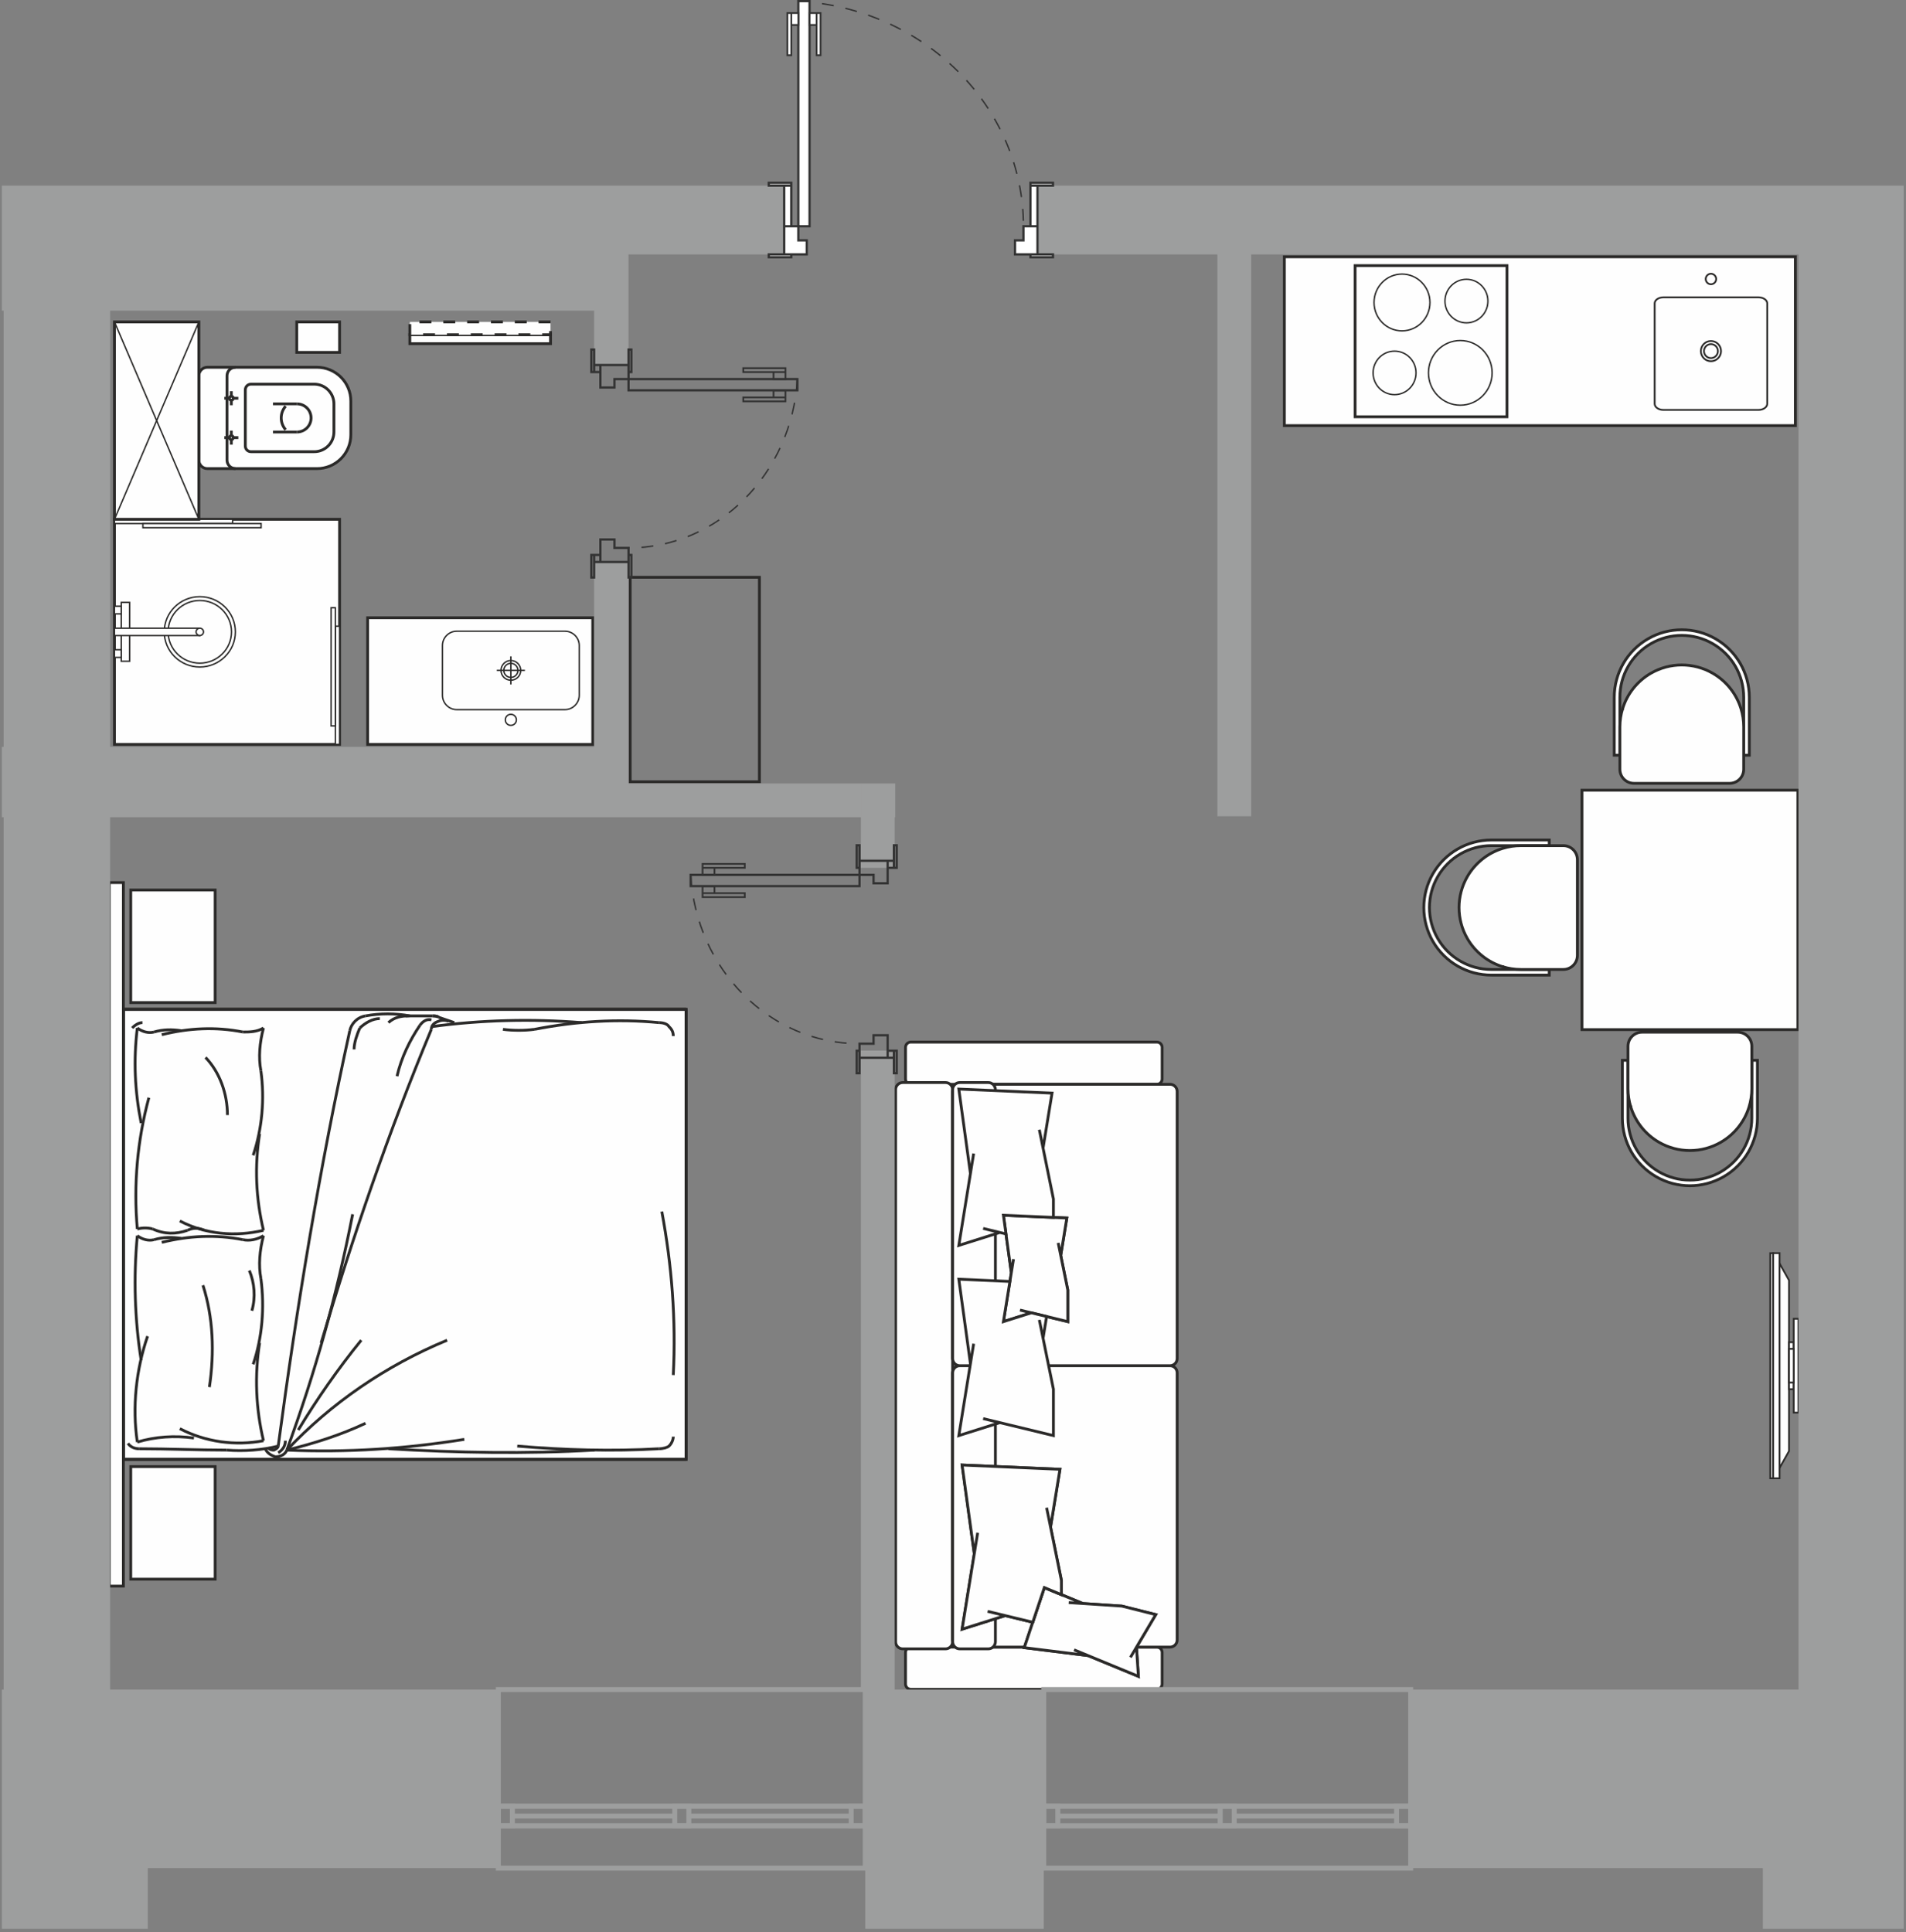 <?xml version="1.0" encoding="UTF-8"?>
<svg xmlns="http://www.w3.org/2000/svg" width="512" height="519" viewBox="0 0 512 519" fill="none">
  <rect x="0" y="0" width="512" height="519" fill="#808080" stroke="none"/>
  <g clip-path="url(#clip0_97_201)">
    <path fill-rule="evenodd" clip-rule="evenodd" d="M310.764 279.919H244.659C243.88 279.919 243.242 280.557 243.242 281.336V289.84C243.242 290.62 243.88 291.257 244.659 291.257H310.764C311.544 291.257 312.181 290.62 312.181 289.84V281.336C312.181 280.557 311.544 279.919 310.764 279.919Z" fill="#FEFEFE" stroke="#2B2A29" stroke-width="0.756" stroke-miterlimit="22.926"></path>
    <path fill-rule="evenodd" clip-rule="evenodd" d="M310.764 442.438H244.659C243.88 442.438 243.242 443.075 243.242 443.855V452.359C243.242 453.138 243.88 453.776 244.659 453.776H310.764C311.544 453.776 312.181 453.138 312.181 452.359V443.855C312.181 443.075 311.544 442.438 310.764 442.438Z" fill="#FEFEFE" stroke="#2B2A29" stroke-width="0.756" stroke-miterlimit="22.926"></path>
    <path fill-rule="evenodd" clip-rule="evenodd" d="M255.902 440.996V292.699C255.902 291.647 255.041 290.784 253.988 290.784H242.497C241.444 290.784 240.583 291.647 240.583 292.699V440.996C240.583 442.048 241.444 442.91 242.497 442.91H253.988C255.041 442.91 255.902 442.048 255.902 440.996Z" fill="#FEFEFE" stroke="#2B2A29" stroke-width="0.756" stroke-miterlimit="22.926"></path>
    <path fill-rule="evenodd" clip-rule="evenodd" d="M255.902 440.522V368.762C255.902 367.709 256.763 366.847 257.817 366.847H314.302C315.357 366.847 316.217 367.709 316.217 368.762V440.522C316.217 441.576 315.357 442.437 314.302 442.437H257.817C256.763 442.437 255.902 441.576 255.902 440.522Z" fill="#FEFEFE" stroke="#2B2A29" stroke-width="0.756" stroke-miterlimit="22.926"></path>
    <path fill-rule="evenodd" clip-rule="evenodd" d="M255.902 293.172V364.933C255.902 365.986 256.763 366.847 257.817 366.847H314.302C315.357 366.847 316.217 365.986 316.217 364.933V293.172C316.217 292.119 315.357 291.257 314.302 291.257H257.817C256.763 291.257 255.902 292.119 255.902 293.172Z" fill="#FEFEFE" stroke="#2B2A29" stroke-width="0.756" stroke-miterlimit="22.926"></path>
    <path fill-rule="evenodd" clip-rule="evenodd" d="M255.902 440.996V368.762C255.902 367.709 256.764 366.847 257.817 366.847H265.477C266.531 366.847 267.392 367.709 267.392 368.762V440.996C267.392 442.049 266.531 442.91 265.477 442.91H257.817C256.764 442.91 255.902 442.049 255.902 440.996Z" fill="#FEFEFE" stroke="#2B2A29" stroke-width="0.756" stroke-miterlimit="22.926"></path>
    <path fill-rule="evenodd" clip-rule="evenodd" d="M255.902 292.699V364.933C255.902 365.986 256.764 366.847 257.817 366.847H265.477C266.531 366.847 267.392 365.986 267.392 364.933V292.699C267.392 291.646 266.531 290.784 265.477 290.784H257.817C256.764 290.784 255.902 291.646 255.902 292.699Z" fill="#FEFEFE" stroke="#2B2A29" stroke-width="0.756" stroke-miterlimit="22.926"></path>
    <path fill-rule="evenodd" clip-rule="evenodd" d="M270.236 331.459L269.545 326.432L282.972 327.018L286.579 327.176L284.94 337.219L285.177 338.384L286.831 346.515V355.005L281.147 353.63L277.045 352.638L269.545 355.005L271.287 344.215L271.667 341.866L271.188 338.384L270.236 331.459Z" fill="#FEFEFE" stroke="#2B2A29" stroke-width="0.756" stroke-miterlimit="22.926"></path>
    <path fill-rule="evenodd" clip-rule="evenodd" d="M286.579 327.176L284.94 337.219L284.258 333.863L286.831 346.515V355.005L273.99 351.9L277.045 352.638L269.545 355.005L272.256 338.216L271.667 341.866L269.545 326.432L286.579 327.176Z" fill="#FEFEFE" stroke="#2B2A29" stroke-width="0.756" stroke-miterlimit="22.926"></path>
    <path fill-rule="evenodd" clip-rule="evenodd" d="M282.604 293.627L280.194 308.393L279.191 303.459L282.973 322.059V327.018L269.546 326.432L270.237 331.459L264.096 329.973L268.587 331.059L257.562 334.539L261.548 309.858L260.681 315.223L257.562 292.534L282.604 293.627Z" fill="#FEFEFE" stroke="#2B2A29" stroke-width="0.756" stroke-miterlimit="22.926"></path>
    <path fill-rule="evenodd" clip-rule="evenodd" d="M281.148 353.631L280.194 359.474L279.191 354.541L282.973 373.141V385.62L264.096 381.055L268.587 382.141L257.562 385.62L261.548 360.939L260.681 366.305L257.562 343.615L271.288 344.216L269.546 355.005L277.045 352.638L281.148 353.631Z" fill="#FEFEFE" stroke="#2B2A29" stroke-width="0.756" stroke-miterlimit="22.926"></path>
    <path fill-rule="evenodd" clip-rule="evenodd" d="M285.121 428.342L290.87 430.725L301.352 431.418L310.459 433.708L307.578 438.574L305.281 442.458L305.797 450.292L292.273 444.712L275.144 442.586L276.484 438.574L277.423 435.764L280.536 426.444L285.121 428.342Z" fill="#FEFEFE" stroke="#2B2A29" stroke-width="0.756" stroke-miterlimit="22.926"></path>
    <path fill-rule="evenodd" clip-rule="evenodd" d="M280.536 426.444L290.87 430.725L287.084 430.475L301.352 431.418L310.459 433.708L303.664 445.19L305.281 442.458L305.797 450.292L288.517 443.163L292.273 444.712L275.144 442.586L280.536 426.444Z" fill="#FEFEFE" stroke="#2B2A29" stroke-width="0.756" stroke-miterlimit="22.926"></path>
    <path fill-rule="evenodd" clip-rule="evenodd" d="M277.423 435.764L270.019 433.972L266.193 435.18L258.445 437.624L261.719 417.348L258.445 393.529L266.193 393.868L284.732 394.678L282.203 410.178L285.121 424.523V428.342L280.536 426.444L277.423 435.764Z" fill="#FEFEFE" stroke="#2B2A29" stroke-width="0.756" stroke-miterlimit="22.926"></path>
    <path fill-rule="evenodd" clip-rule="evenodd" d="M284.732 394.678L282.203 410.178L281.15 404.999L285.121 424.523V428.343L280.536 426.444L277.424 435.764L265.304 432.832L270.019 433.972L258.445 437.624L262.628 411.716L261.719 417.348L258.445 393.529L284.732 394.678Z" fill="#FEFEFE" stroke="#2B2A29" stroke-width="0.756" stroke-miterlimit="22.926"></path>
    <path fill-rule="evenodd" clip-rule="evenodd" d="M476.311 336.624V397.084H475.533V336.624H476.311Z" fill="#FEFEFE" stroke="#2B2A29" stroke-width="0.473" stroke-miterlimit="22.926"></path>
    <path fill-rule="evenodd" clip-rule="evenodd" d="M476.312 336.611V397.084H478.04V336.611H476.312Z" fill="#FEFEFE" stroke="#2B2A29" stroke-width="0.473" stroke-miterlimit="22.926"></path>
    <path fill-rule="evenodd" clip-rule="evenodd" d="M480.576 343.91V389.785L478.04 394.317V339.378L480.576 343.91Z" fill="#FEFEFE" stroke="#2B2A29" stroke-width="0.473" stroke-miterlimit="22.926"></path>
    <path fill-rule="evenodd" clip-rule="evenodd" d="M481.836 360.544H480.576V373.15H481.836V360.544Z" fill="#FEFEFE" stroke="#2B2A29" stroke-width="0.473" stroke-miterlimit="22.926"></path>
    <path fill-rule="evenodd" clip-rule="evenodd" d="M481.836 354.241H483.097V379.454H481.836V354.241Z" fill="#FEFEFE" stroke="#2B2A29" stroke-width="0.473" stroke-miterlimit="22.926"></path>
    <path fill-rule="evenodd" clip-rule="evenodd" d="M481.836 362.33H480.576V371.365H481.836V362.33Z" fill="#FEFEFE" stroke="#2B2A29" stroke-width="0.473" stroke-miterlimit="22.926"></path>
    <path fill-rule="evenodd" clip-rule="evenodd" d="M33.14 392.036H184.32V271.092H33.14V392.036Z" fill="#FEFEFE" stroke="#2B2A29" stroke-width="0.756" stroke-miterlimit="22.926"></path>
    <path d="M115.878 276.491C104.342 304.207 94.729 332.284 86.27 360.72" stroke="#2B2A29" stroke-width="0.756" stroke-miterlimit="22.926" stroke-linejoin="bevel"></path>
    <path d="M93.961 276.851C85.886 313.566 79.734 351.002 74.735 388.436" stroke="#2B2A29" stroke-width="0.756" stroke-miterlimit="22.926" stroke-linejoin="bevel"></path>
    <path fill-rule="evenodd" clip-rule="evenodd" d="M33.14 392.036V271.091ZM184.32 392.036V271.091ZM33.14 271.091H184.32ZM33.14 392.036H184.32Z" stroke="#2B2A29" stroke-width="0.756" stroke-miterlimit="22.926" stroke-linejoin="bevel"></path>
    <path d="M33.14 392.036V271.091" stroke="#2B2A29" stroke-width="0.756" stroke-miterlimit="22.926" stroke-linejoin="bevel"></path>
    <path d="M77.042 389.516C93.192 390.236 108.956 389.156 124.721 386.636" stroke="#2B2A29" stroke-width="0.756" stroke-miterlimit="22.926" stroke-linejoin="bevel"></path>
    <path d="M104.342 389.156C122.798 390.237 141.255 390.596 159.711 389.517" stroke="#2B2A29" stroke-width="0.756" stroke-miterlimit="22.926" stroke-linejoin="bevel"></path>
    <path d="M120.107 360C103.574 366.839 88.962 376.918 77.042 389.517" stroke="#2B2A29" stroke-width="0.756" stroke-miterlimit="22.926" stroke-linejoin="bevel"></path>
    <path d="M138.948 388.437C151.636 389.517 164.325 389.876 177.014 389.157" stroke="#2B2A29" stroke-width="0.756" stroke-miterlimit="22.926" stroke-linejoin="bevel"></path>
    <path d="M180.86 369.359C181.628 354.6 180.475 339.842 177.783 325.444" stroke="#2B2A29" stroke-width="0.756" stroke-miterlimit="22.926" stroke-linejoin="bevel"></path>
    <path d="M177.015 389.156C178.168 389.156 179.322 388.796 179.706 388.436C180.475 387.716 180.86 386.636 180.86 385.917" stroke="#2B2A29" stroke-width="0.756" stroke-miterlimit="22.926" stroke-linejoin="bevel"></path>
    <path d="M60.893 389.516C53.203 389.516 45.128 389.156 37.438 389.156" stroke="#2B2A29" stroke-width="0.756" stroke-miterlimit="22.926" stroke-linejoin="bevel"></path>
    <path d="M77.042 389.516C84.732 368.639 90.5 347.761 94.729 326.163" stroke="#2B2A29" stroke-width="0.756" stroke-miterlimit="22.926" stroke-linejoin="bevel"></path>
    <path d="M97.037 360C90.885 367.559 85.117 375.839 80.119 384.117" stroke="#2B2A29" stroke-width="0.756" stroke-miterlimit="22.926" stroke-linejoin="bevel"></path>
    <path d="M77.042 389.516C84.348 387.716 91.269 385.556 98.19 382.317" stroke="#2B2A29" stroke-width="0.756" stroke-miterlimit="22.926" stroke-linejoin="bevel"></path>
    <path d="M60.893 389.516C65.507 389.876 70.505 389.516 74.735 388.436" stroke="#2B2A29" stroke-width="0.756" stroke-miterlimit="22.926" stroke-linejoin="bevel"></path>
    <path d="M74.735 390.236C75.889 389.516 76.658 388.436 76.658 386.996" stroke="#2B2A29" stroke-width="0.756" stroke-miterlimit="22.926" stroke-linejoin="bevel"></path>
    <path d="M71.275 389.156C71.66 390.237 72.813 390.957 73.966 391.316C75.505 391.316 76.658 390.596 77.043 389.516" stroke="#2B2A29" stroke-width="0.756" stroke-miterlimit="22.926" stroke-linejoin="bevel"></path>
    <path d="M72.043 388.796C72.428 389.516 73.197 389.516 73.582 389.516C74.351 389.156 74.735 388.796 74.735 388.436" stroke="#2B2A29" stroke-width="0.756" stroke-miterlimit="22.926" stroke-linejoin="bevel"></path>
    <path d="M34.362 387.716C35.132 388.796 36.285 389.157 37.439 389.157" stroke="#2B2A29" stroke-width="0.756" stroke-miterlimit="22.926" stroke-linejoin="bevel"></path>
    <path d="M116.262 272.891H108.957" stroke="#2B2A29" stroke-width="0.756" stroke-miterlimit="22.926" stroke-linejoin="bevel"></path>
    <path d="M109.726 272.891C107.804 272.891 105.881 273.251 104.343 274.691" stroke="#2B2A29" stroke-width="0.756" stroke-miterlimit="22.926" stroke-linejoin="bevel"></path>
    <path d="M110.11 272.891C106.265 272.171 102.035 272.171 98.19 272.891" stroke="#2B2A29" stroke-width="0.756" stroke-miterlimit="22.926" stroke-linejoin="bevel"></path>
    <path d="M112.802 275.411C110.11 279.37 107.803 284.05 106.65 289.089" stroke="#2B2A29" stroke-width="0.756" stroke-miterlimit="22.926" stroke-linejoin="bevel"></path>
    <path d="M177.015 274.691C165.864 273.61 154.713 274.331 143.562 276.491" stroke="#2B2A29" stroke-width="0.756" stroke-miterlimit="22.926" stroke-linejoin="bevel"></path>
    <path d="M180.86 278.29C180.86 277.21 180.475 276.49 179.706 275.771C179.322 275.051 178.168 274.691 177.015 274.691" stroke="#2B2A29" stroke-width="0.756" stroke-miterlimit="22.926" stroke-linejoin="bevel"></path>
    <path d="M156.251 274.691C142.793 273.61 129.336 273.97 115.877 275.771" stroke="#2B2A29" stroke-width="0.756" stroke-miterlimit="22.926" stroke-linejoin="bevel"></path>
    <path d="M135.103 276.491C137.795 276.851 140.87 276.851 143.562 276.491" stroke="#2B2A29" stroke-width="0.756" stroke-miterlimit="22.926" stroke-linejoin="bevel"></path>
    <path d="M117.8 273.251L122.029 274.69" stroke="#2B2A29" stroke-width="0.756" stroke-miterlimit="22.926" stroke-linejoin="bevel"></path>
    <path d="M117.8 273.251C117.416 272.891 116.646 272.891 116.262 272.891" stroke="#2B2A29" stroke-width="0.756" stroke-miterlimit="22.926" stroke-linejoin="bevel"></path>
    <path d="M120.492 274.331C119.723 273.971 118.569 273.971 117.8 274.331C116.646 274.691 115.877 275.411 115.877 276.49" stroke="#2B2A29" stroke-width="0.756" stroke-miterlimit="22.926" stroke-linejoin="bevel"></path>
    <path d="M117.8 273.251C117.416 272.891 116.646 272.891 116.262 272.891" stroke="#2B2A29" stroke-width="0.756" stroke-miterlimit="22.926" stroke-linejoin="bevel"></path>
    <path d="M115.878 273.97C114.724 273.61 113.571 274.33 112.801 275.411" stroke="#2B2A29" stroke-width="0.756" stroke-miterlimit="22.926" stroke-linejoin="bevel"></path>
    <path d="M96.652 276.131C95.882 277.931 95.114 280.09 95.114 281.889" stroke="#2B2A29" stroke-width="0.756" stroke-miterlimit="22.926" stroke-linejoin="bevel"></path>
    <path d="M98.19 272.891C95.883 273.251 94.345 275.05 93.96 276.851" stroke="#2B2A29" stroke-width="0.756" stroke-miterlimit="22.926" stroke-linejoin="bevel"></path>
    <path d="M102.036 273.611C100.114 273.611 98.191 274.691 96.653 276.131" stroke="#2B2A29" stroke-width="0.756" stroke-miterlimit="22.926" stroke-linejoin="bevel"></path>
    <path d="M39.994 294.849C36.881 306.367 35.843 318.246 36.881 330.125" stroke="#2B2A29" stroke-width="0.756" stroke-miterlimit="22.926" stroke-linejoin="bevel"></path>
    <path d="M69.742 304.567C68.358 313.206 68.704 321.845 70.779 330.484" stroke="#2B2A29" stroke-width="0.756" stroke-miterlimit="22.926" stroke-linejoin="bevel"></path>
    <path d="M56.251 372.598C57.635 363.24 57.289 353.88 54.522 345.242" stroke="#2B2A29" stroke-width="0.756" stroke-miterlimit="22.926" stroke-linejoin="bevel"></path>
    <path d="M54.867 330.484C53.484 329.764 51.755 329.764 50.371 330.484" stroke="#2B2A29" stroke-width="0.756" stroke-miterlimit="22.926" stroke-linejoin="bevel"></path>
    <path d="M48.296 327.964C55.214 331.563 63.17 332.283 70.78 330.483" stroke="#2B2A29" stroke-width="0.756" stroke-miterlimit="22.926" stroke-linejoin="bevel"></path>
    <path d="M65.245 333.003C57.981 331.563 50.717 331.923 43.453 333.722" stroke="#2B2A29" stroke-width="0.756" stroke-miterlimit="22.926" stroke-linejoin="bevel"></path>
    <path d="M48.296 383.757C55.214 387.356 63.17 388.436 70.78 386.996" stroke="#2B2A29" stroke-width="0.756" stroke-miterlimit="22.926" stroke-linejoin="bevel"></path>
    <path d="M68.012 366.479C70.433 359.28 71.125 351.361 70.088 343.442" stroke="#2B2A29" stroke-width="0.756" stroke-miterlimit="22.926" stroke-linejoin="bevel"></path>
    <path d="M69.742 360.72C68.358 369.359 68.704 378.358 70.779 386.996" stroke="#2B2A29" stroke-width="0.756" stroke-miterlimit="22.926" stroke-linejoin="bevel"></path>
    <path d="M65.245 333.003C66.974 333.363 69.049 333.003 70.779 331.923" stroke="#2B2A29" stroke-width="0.756" stroke-miterlimit="22.926" stroke-linejoin="bevel"></path>
    <path d="M70.779 331.923C69.741 335.883 69.396 339.842 70.088 343.442" stroke="#2B2A29" stroke-width="0.756" stroke-miterlimit="22.926" stroke-linejoin="bevel"></path>
    <path d="M67.666 352.081C68.704 348.482 68.358 344.522 66.975 341.282" stroke="#2B2A29" stroke-width="0.756" stroke-miterlimit="22.926" stroke-linejoin="bevel"></path>
    <path d="M36.881 331.923C35.843 343.082 36.19 354.6 37.918 365.399" stroke="#2B2A29" stroke-width="0.756" stroke-miterlimit="22.926" stroke-linejoin="bevel"></path>
    <path d="M52.101 386.276C46.913 385.556 41.724 385.916 36.881 387.356" stroke="#2B2A29" stroke-width="0.756" stroke-miterlimit="22.926" stroke-linejoin="bevel"></path>
    <path d="M39.648 358.92C36.535 367.919 35.497 377.998 36.881 387.356" stroke="#2B2A29" stroke-width="0.756" stroke-miterlimit="22.926" stroke-linejoin="bevel"></path>
    <path d="M41.031 330.124C44.144 331.563 47.257 331.563 50.37 330.484" stroke="#2B2A29" stroke-width="0.756" stroke-miterlimit="22.926" stroke-linejoin="bevel"></path>
    <path d="M48.642 332.643C46.22 332.283 43.799 332.283 41.377 333.003" stroke="#2B2A29" stroke-width="0.756" stroke-miterlimit="22.926" stroke-linejoin="bevel"></path>
    <path d="M41.031 330.124C39.648 329.764 38.264 329.764 36.88 330.124" stroke="#2B2A29" stroke-width="0.756" stroke-miterlimit="22.926" stroke-linejoin="bevel"></path>
    <path d="M36.881 331.923C38.264 333.003 39.994 333.363 41.377 333.003" stroke="#2B2A29" stroke-width="0.756" stroke-miterlimit="22.926" stroke-linejoin="bevel"></path>
    <path d="M65.245 277.211C57.981 275.771 50.717 276.131 43.453 277.931" stroke="#2B2A29" stroke-width="0.756" stroke-miterlimit="22.926" stroke-linejoin="bevel"></path>
    <path d="M61.094 299.527C61.094 293.768 59.019 288.009 55.214 284.049" stroke="#2B2A29" stroke-width="0.756" stroke-miterlimit="22.926" stroke-linejoin="bevel"></path>
    <path d="M68.012 310.327C70.433 303.128 71.125 295.209 70.088 287.649" stroke="#2B2A29" stroke-width="0.756" stroke-miterlimit="22.926" stroke-linejoin="bevel"></path>
    <path d="M65.245 277.211C66.974 277.211 69.049 277.211 70.779 276.131" stroke="#2B2A29" stroke-width="0.756" stroke-miterlimit="22.926" stroke-linejoin="bevel"></path>
    <path d="M70.779 276.131C69.741 280.09 69.396 284.05 70.088 287.649" stroke="#2B2A29" stroke-width="0.756" stroke-miterlimit="22.926" stroke-linejoin="bevel"></path>
    <path d="M36.881 276.131C35.843 284.77 36.19 293.048 37.918 301.687" stroke="#2B2A29" stroke-width="0.756" stroke-miterlimit="22.926" stroke-linejoin="bevel"></path>
    <path d="M48.642 276.851C46.22 276.491 43.799 276.491 41.377 277.211" stroke="#2B2A29" stroke-width="0.756" stroke-miterlimit="22.926" stroke-linejoin="bevel"></path>
    <path d="M36.881 276.131C38.264 277.211 39.994 277.57 41.377 277.211" stroke="#2B2A29" stroke-width="0.756" stroke-miterlimit="22.926" stroke-linejoin="bevel"></path>
    <path d="M38.264 274.691C37.226 274.691 36.188 275.411 35.497 276.131" stroke="#2B2A29" stroke-width="0.756" stroke-miterlimit="22.926" stroke-linejoin="bevel"></path>
    <path fill-rule="evenodd" clip-rule="evenodd" d="M33.14 392.036V271.092ZM184.32 392.036V271.092ZM33.14 271.092H184.32ZM33.14 392.036H184.32Z" stroke="#2B2A29" stroke-width="0.756" stroke-miterlimit="22.926" stroke-linejoin="bevel"></path>
    <path fill-rule="evenodd" clip-rule="evenodd" d="M35.124 239.078V269.314H57.8V239.078H35.124Z" fill="#FEFEFE" stroke="#2B2A29" stroke-width="0.756" stroke-miterlimit="22.926"></path>
    <path fill-rule="evenodd" clip-rule="evenodd" d="M35.124 393.953V424.189H57.8V393.953H35.124Z" fill="#FEFEFE" stroke="#2B2A29" stroke-width="0.756" stroke-miterlimit="22.926"></path>
    <path fill-rule="evenodd" clip-rule="evenodd" d="M33.139 237.075V426.052H29.36V237.075H33.139Z" fill="#FEFEFE" stroke="#2B2A29" stroke-width="0.756" stroke-miterlimit="22.926"></path>
    <path fill-rule="evenodd" clip-rule="evenodd" d="M482.282 68.975V114.329C436.525 114.329 390.769 114.329 345.013 114.329V68.975C390.77 68.975 436.526 68.975 482.282 68.975Z" fill="#FEFEFE" stroke="#2B2A29" stroke-width="0.756" stroke-miterlimit="22.926"></path>
    <path fill-rule="evenodd" clip-rule="evenodd" d="M459.604 73.541C458.828 73.541 458.198 74.172 458.198 74.948C458.198 75.724 458.827 76.354 459.604 76.354C460.38 76.354 461.01 75.724 461.01 74.948C461.01 74.172 460.38 73.541 459.604 73.541Z" fill="#FEFEFE" stroke="#2B2A29" stroke-width="0.473" stroke-miterlimit="22.926"></path>
    <path fill-rule="evenodd" clip-rule="evenodd" d="M472.393 79.865H446.816C445.533 79.865 444.486 80.596 444.486 81.491V108.475C444.486 109.37 445.533 110.101 446.816 110.101H472.393C473.674 110.101 474.722 109.37 474.722 108.475V81.491C474.722 80.596 473.674 79.865 472.393 79.865Z" fill="#FEFEFE" stroke="#2B2A29" stroke-width="0.473" stroke-miterlimit="22.926"></path>
    <path fill-rule="evenodd" clip-rule="evenodd" d="M459.604 91.6C461.101 91.6 462.316 92.815 462.316 94.311C462.316 95.809 461.101 97.023 459.604 97.023C458.107 97.023 456.894 95.809 456.894 94.311C456.894 92.814 458.107 91.6 459.604 91.6Z" fill="#FEFEFE" stroke="#2B2A29" stroke-width="0.473" stroke-miterlimit="22.926"></path>
    <path fill-rule="evenodd" clip-rule="evenodd" d="M459.604 92.436C460.64 92.436 461.479 93.276 461.479 94.312C461.479 95.347 460.639 96.187 459.604 96.187C458.569 96.187 457.729 95.347 457.729 94.312C457.729 93.276 458.57 92.436 459.604 92.436Z" fill="#FEFEFE" stroke="#2B2A29" stroke-width="0.473" stroke-miterlimit="22.926"></path>
    <path fill-rule="evenodd" clip-rule="evenodd" d="M384.119 81.254C384.119 85.463 380.757 88.879 376.612 88.879C372.467 88.879 369.104 85.464 369.104 81.254C369.104 77.044 372.467 73.629 376.612 73.629C380.757 73.629 384.119 77.043 384.119 81.254Z" fill="#FEFEFE" stroke="#2B2A29" stroke-width="0.378" stroke-miterlimit="22.926"></path>
    <path fill-rule="evenodd" clip-rule="evenodd" d="M400.824 100.152C400.824 104.947 396.995 108.836 392.274 108.836C387.552 108.836 383.724 104.947 383.724 100.152C383.724 95.357 387.553 91.468 392.274 91.468C396.995 91.468 400.824 95.357 400.824 100.152Z" fill="#FEFEFE" stroke="#2B2A29" stroke-width="0.378" stroke-miterlimit="22.926"></path>
    <path fill-rule="evenodd" clip-rule="evenodd" d="M399.691 80.876C399.691 84.109 397.109 86.731 393.928 86.731C390.745 86.731 388.164 84.109 388.164 80.876C388.164 77.644 390.746 75.022 393.928 75.022C397.11 75.022 399.691 77.643 399.691 80.876Z" fill="#FEFEFE" stroke="#2B2A29" stroke-width="0.378" stroke-miterlimit="22.926"></path>
    <path fill-rule="evenodd" clip-rule="evenodd" d="M364.012 111.952H404.812V71.352H364.012V111.952Z" stroke="#2B2A29" stroke-width="0.756" stroke-miterlimit="22.926"></path>
    <path fill-rule="evenodd" clip-rule="evenodd" d="M380.376 100.163C380.376 103.395 377.794 106.017 374.613 106.017C371.43 106.017 368.849 103.395 368.849 100.163C368.849 96.931 371.431 94.309 374.613 94.309C377.795 94.309 380.376 96.93 380.376 100.163Z" fill="#FEFEFE" stroke="#2B2A29" stroke-width="0.378" stroke-miterlimit="22.926"></path>
    <path fill-rule="evenodd" clip-rule="evenodd" d="M159.225 165.944H98.753V199.961H159.225V165.944Z" fill="#FEFEFE" stroke="#2B2A29" stroke-width="0.756" stroke-miterlimit="22.926"></path>
    <path fill-rule="evenodd" clip-rule="evenodd" d="M137.226 194.852C136.405 194.852 135.739 194.187 135.739 193.365C135.739 192.544 136.404 191.878 137.226 191.878C138.046 191.878 138.713 192.543 138.713 193.365C138.713 194.186 138.047 194.852 137.226 194.852ZM137.226 182.724C135.764 182.724 134.58 181.54 134.58 180.078C134.58 178.617 135.764 177.433 137.226 177.433C138.687 177.433 139.871 178.617 139.871 180.078C139.871 181.54 138.687 182.724 137.226 182.724ZM137.226 181.968C136.182 181.968 135.336 181.122 135.336 180.078C135.336 179.035 136.182 178.188 137.226 178.188C138.269 178.188 139.116 179.035 139.116 180.078C139.116 181.122 138.269 181.968 137.226 181.968ZM151.74 169.543H122.71C120.59 169.543 118.856 171.277 118.856 173.397V186.762C118.856 188.882 120.591 190.616 122.71 190.616H151.74C153.86 190.616 155.594 188.882 155.594 186.762V173.397C155.594 171.277 153.859 169.543 151.74 169.543Z" fill="#FEFEFE"></path>
    <path d="M137.226 183.858V176.299M141.005 180.078H133.446M137.226 194.852C136.405 194.852 135.739 194.187 135.739 193.365C135.739 192.544 136.404 191.878 137.226 191.878C138.046 191.878 138.713 192.543 138.713 193.365C138.713 194.186 138.047 194.852 137.226 194.852ZM137.226 182.724C135.764 182.724 134.58 181.54 134.58 180.078C134.58 178.617 135.764 177.433 137.226 177.433C138.687 177.433 139.871 178.617 139.871 180.078C139.871 181.54 138.687 182.724 137.226 182.724ZM137.226 181.968C136.182 181.968 135.336 181.122 135.336 180.078C135.336 179.035 136.182 178.188 137.226 178.188C138.269 178.188 139.116 179.035 139.116 180.078C139.116 181.122 138.269 181.968 137.226 181.968ZM151.74 169.542H122.71C120.59 169.542 118.856 171.276 118.856 173.396V186.761C118.856 188.881 120.591 190.615 122.71 190.615H151.74C153.86 190.615 155.594 188.881 155.594 186.761V173.396C155.594 171.276 153.859 169.542 151.74 169.542Z" stroke="#2B2A29" stroke-width="0.378" stroke-miterlimit="22.926"></path>
    <path fill-rule="evenodd" clip-rule="evenodd" d="M30.745 139.489H91.218V199.961H30.745V139.489Z" fill="#FEFEFE" stroke="#2B2A29" stroke-width="0.756" stroke-miterlimit="22.926"></path>
    <path fill-rule="evenodd" clip-rule="evenodd" d="M94.24 107.73V116.801C94.238 119.209 93.281 121.516 91.578 123.217C89.874 124.918 87.577 125.873 85.169 125.872H55.689C55.087 125.872 54.51 125.632 54.085 125.206C53.66 124.78 53.421 124.205 53.422 123.604V100.928C53.422 100.326 53.662 99.749 54.088 99.324C54.514 98.899 55.088 98.66 55.689 98.66H85.169C87.577 98.662 89.885 99.62 91.586 101.323C93.286 103.026 94.242 105.324 94.24 107.731V107.73Z" fill="#FEFEFE" stroke="#2B2A29" stroke-width="0.756" stroke-miterlimit="22.926" stroke-linejoin="bevel"></path>
    <path fill-rule="evenodd" clip-rule="evenodd" d="M89.705 108.486V116.045C89.704 117.45 89.145 118.796 88.152 119.788C87.158 120.78 85.819 121.337 84.415 121.336H67.407C67.006 121.336 66.621 121.176 66.338 120.892C66.055 120.608 65.895 120.225 65.895 119.824V104.707C65.895 104.306 66.056 103.921 66.34 103.637C66.624 103.354 67.007 103.195 67.407 103.195H84.415C85.819 103.195 87.166 103.754 88.158 104.747C89.15 105.741 89.707 107.081 89.706 108.485L89.705 108.486Z" fill="#FEFEFE" stroke="#2B2A29" stroke-width="0.756" stroke-miterlimit="22.926" stroke-linejoin="bevel"></path>
    <path d="M79.787 108.486C81.874 108.486 83.566 110.178 83.566 112.265C83.566 114.352 81.874 116.044 79.787 116.044" stroke="#2B2A29" stroke-width="0.756" stroke-miterlimit="22.926" stroke-linejoin="bevel"></path>
    <path d="M79.787 116.045H73.334" stroke="#2B2A29" stroke-width="0.756" stroke-miterlimit="22.926" stroke-linejoin="bevel"></path>
    <path d="M79.787 108.486H73.334" stroke="#2B2A29" stroke-width="0.756" stroke-miterlimit="22.926" stroke-linejoin="bevel"></path>
    <path d="M76.73 115.433C75.145 113.619 75.145 110.912 76.73 109.097" stroke="#2B2A29" stroke-width="0.756" stroke-miterlimit="22.926" stroke-linejoin="bevel"></path>
    <path d="M63.248 125.871C62.647 125.871 62.069 125.631 61.644 125.205C61.219 124.779 60.98 124.205 60.981 123.604V100.927C60.981 100.325 61.221 99.748 61.647 99.323C62.073 98.898 62.647 98.66 63.248 98.66" stroke="#2B2A29" stroke-width="0.756" stroke-miterlimit="22.926" stroke-linejoin="bevel"></path>
    <path d="M60.252 117.557H64.019" stroke="#2B2A29" stroke-width="0.756" stroke-miterlimit="22.926" stroke-linejoin="bevel"></path>
    <path d="M62.135 115.672V119.44" stroke="#2B2A29" stroke-width="0.756" stroke-miterlimit="22.926" stroke-linejoin="bevel"></path>
    <path fill-rule="evenodd" clip-rule="evenodd" d="M62.136 118.086C61.843 118.086 61.606 117.849 61.606 117.557C61.606 117.264 61.843 117.027 62.136 117.027C62.428 117.027 62.665 117.265 62.665 117.557C62.665 117.849 62.428 118.086 62.136 118.086Z" fill="#FEFEFE" stroke="#2B2A29" stroke-width="0.756" stroke-miterlimit="22.926" stroke-linejoin="bevel"></path>
    <path d="M60.252 106.975H64.019" stroke="#2B2A29" stroke-width="0.756" stroke-miterlimit="22.926" stroke-linejoin="bevel"></path>
    <path d="M62.135 108.858V105.09" stroke="#2B2A29" stroke-width="0.756" stroke-miterlimit="22.926" stroke-linejoin="bevel"></path>
    <path fill-rule="evenodd" clip-rule="evenodd" d="M62.136 107.504C61.843 107.504 61.606 107.267 61.606 106.975C61.606 106.681 61.843 106.445 62.136 106.445C62.428 106.445 62.665 106.682 62.665 106.975C62.665 107.267 62.428 107.504 62.136 107.504Z" fill="#FEFEFE" stroke="#2B2A29" stroke-width="0.756" stroke-miterlimit="22.926" stroke-linejoin="bevel"></path>
    <path fill-rule="evenodd" clip-rule="evenodd" d="M110.091 89.912H147.887V92.315H110.091V89.912Z" fill="#FEFEFE" stroke="#2B2A29" stroke-width="0.756" stroke-miterlimit="22.926"></path>
    <path fill-rule="evenodd" clip-rule="evenodd" d="M147.887 86.475H110.091C110.091 87.621 110.091 88.766 110.091 89.912H147.887C147.887 88.766 147.887 87.621 147.887 86.475Z" fill="#FEFEFE" stroke="#2B2A29" stroke-width="0.756" stroke-miterlimit="22.926" stroke-dasharray="3.2 3.2"></path>
    <path fill-rule="evenodd" clip-rule="evenodd" d="M91.218 86.475H79.717V94.654H91.218V86.475Z" fill="#FEFEFE" stroke="#2B2A29" stroke-width="0.756" stroke-miterlimit="22.926"></path>
    <path fill-rule="evenodd" clip-rule="evenodd" d="M90.084 168.212H91.218V199.961H90.084V168.212Z" fill="#FEFEFE" stroke="#2B2A29" stroke-width="0.378" stroke-miterlimit="22.926"></path>
    <path fill-rule="evenodd" clip-rule="evenodd" d="M88.949 163.254H90.083V195.002H88.949V163.254Z" fill="#FEFEFE" stroke="#2B2A29" stroke-width="0.378" stroke-miterlimit="22.926"></path>
    <path fill-rule="evenodd" clip-rule="evenodd" d="M62.493 140.622V139.489H30.745V140.622H62.493Z" fill="#FEFEFE" stroke="#2B2A29" stroke-width="0.378" stroke-miterlimit="22.926"></path>
    <path fill-rule="evenodd" clip-rule="evenodd" d="M70.139 141.756V140.622H38.391V141.756H70.139Z" fill="#FEFEFE" stroke="#2B2A29" stroke-width="0.378" stroke-miterlimit="22.926"></path>
    <path fill-rule="evenodd" clip-rule="evenodd" d="M33.914 163.337H32.567V165.13H33.914V163.337Z" fill="#FEFEFE" stroke="#2B2A29" stroke-width="0.378" stroke-miterlimit="22.926"></path>
    <path fill-rule="evenodd" clip-rule="evenodd" d="M32.567 161.816H34.815V177.632H32.567V161.816Z" fill="#FEFEFE" stroke="#2B2A29" stroke-width="0.378" stroke-miterlimit="22.926"></path>
    <path fill-rule="evenodd" clip-rule="evenodd" d="M63.219 169.724C63.219 164.506 58.946 160.275 53.672 160.275C48.4 160.275 44.125 164.506 44.125 169.724C44.125 174.942 48.399 179.173 53.672 179.173C58.945 179.173 63.219 174.942 63.219 169.724Z" fill="#FEFEFE" stroke="#2B2A29" stroke-width="0.378" stroke-miterlimit="22.926"></path>
    <path fill-rule="evenodd" clip-rule="evenodd" d="M62.179 169.724C62.179 165.074 58.371 161.305 53.672 161.305C48.974 161.305 45.165 165.074 45.165 169.724C45.165 174.373 48.973 178.143 53.672 178.143C58.37 178.143 62.179 174.373 62.179 169.724Z" fill="#FEFEFE" stroke="#2B2A29" stroke-width="0.378" stroke-miterlimit="22.926"></path>
    <path fill-rule="evenodd" clip-rule="evenodd" d="M53.672 168.74H30.745V170.708H53.672V168.74Z" fill="#FEFEFE" stroke="#2B2A29" stroke-width="0.378" stroke-miterlimit="22.926"></path>
    <path fill-rule="evenodd" clip-rule="evenodd" d="M54.666 169.724C54.666 169.181 54.221 168.74 53.672 168.74C53.123 168.74 52.678 169.181 52.678 169.724C52.678 170.267 53.123 170.708 53.672 170.708C54.221 170.708 54.666 170.267 54.666 169.724Z" fill="#FEFEFE" stroke="#2B2A29" stroke-width="0.378" stroke-miterlimit="22.926"></path>
    <path fill-rule="evenodd" clip-rule="evenodd" d="M32.567 174.537H30.745V176.601H32.567V174.537Z" fill="#FEFEFE" stroke="#2B2A29" stroke-width="0.378" stroke-miterlimit="22.926"></path>
    <path fill-rule="evenodd" clip-rule="evenodd" d="M32.567 162.847H30.745V164.911H32.567V162.847Z" fill="#FEFEFE" stroke="#2B2A29" stroke-width="0.378" stroke-miterlimit="22.926"></path>
    <path fill-rule="evenodd" clip-rule="evenodd" d="M30.745 86.475H53.422V139.489H30.745V86.475Z" fill="#FEFEFE" stroke="#2B2A29" stroke-width="0.756" stroke-miterlimit="22.926"></path>
    <path d="M30.745 139.489L53.422 86.475M30.745 86.475L53.422 139.489" stroke="#2B2A29" stroke-width="0.378" stroke-miterlimit="22.926"></path>
    <path fill-rule="evenodd" clip-rule="evenodd" d="M400.616 225.642H416.17V227.153H408.566H403.636H400.616C394.674 227.153 389.184 230.323 386.214 235.468C383.243 240.614 383.243 246.953 386.214 252.098C389.185 257.243 394.674 260.413 400.616 260.413H403.636H408.566H416.17V261.925H400.616C394.134 261.925 388.145 258.467 384.905 252.854C381.663 247.241 381.663 240.326 384.905 234.713C388.146 229.099 394.135 225.642 400.617 225.642H400.616Z" fill="#FEFEFE" stroke="#2B2A29" stroke-width="0.756" stroke-miterlimit="22.926"></path>
    <path fill-rule="evenodd" clip-rule="evenodd" d="M403.608 227.909H403.636C403.627 227.909 403.617 227.909 403.608 227.909ZM408.566 227.154H416.17H419.95C420.952 227.154 421.913 227.552 422.622 228.261C423.331 228.97 423.729 229.931 423.729 230.934V256.634C423.729 258.721 422.037 260.413 419.95 260.413H416.17H408.566C406.869 260.413 405.21 260.155 403.636 259.666V259.658C403.627 259.658 403.618 259.658 403.608 259.658C399.679 258.43 396.281 255.766 394.163 252.098C391.193 246.953 391.193 240.614 394.163 235.469C396.28 231.801 399.678 229.137 403.607 227.909C403.617 227.907 403.626 227.904 403.635 227.901C405.21 227.412 406.869 227.154 408.565 227.154H408.566Z" fill="#FEFEFE" stroke="#2B2A29" stroke-width="0.756" stroke-miterlimit="22.926"></path>
    <path fill-rule="evenodd" clip-rule="evenodd" d="M469.913 187.305V202.859H468.401V195.255V190.325V187.305C468.401 181.364 465.231 175.873 460.086 172.903C454.941 169.932 448.602 169.932 443.456 172.903C438.311 175.874 435.142 181.364 435.142 187.305V190.325V195.255V202.859H433.63V187.305C433.63 180.823 437.087 174.834 442.701 171.594C448.314 168.353 455.229 168.353 460.842 171.594C466.455 174.835 469.913 180.824 469.913 187.306V187.305Z" fill="#FEFEFE" stroke="#2B2A29" stroke-width="0.756" stroke-miterlimit="22.926"></path>
    <path fill-rule="evenodd" clip-rule="evenodd" d="M467.647 190.297V190.325C467.647 190.316 467.647 190.306 467.647 190.297ZM468.402 195.255V202.859V206.639C468.402 207.641 468.004 208.602 467.295 209.312C466.586 210.021 465.625 210.418 464.622 210.418H438.922C436.834 210.418 435.143 208.726 435.143 206.639V202.859V195.255C435.143 193.558 435.401 191.899 435.889 190.325H435.898C435.898 190.316 435.898 190.307 435.898 190.297C437.126 186.368 439.79 182.97 443.457 180.852C448.603 177.882 454.942 177.882 460.087 180.852C463.755 182.97 466.419 186.368 467.647 190.296C467.649 190.306 467.652 190.315 467.655 190.324C468.143 191.899 468.402 193.558 468.402 195.254V195.255Z" fill="#FEFEFE" stroke="#2B2A29" stroke-width="0.756" stroke-miterlimit="22.926"></path>
    <path fill-rule="evenodd" clip-rule="evenodd" d="M482.956 276.571V212.26H424.948V276.571H482.956Z" fill="#FEFEFE" stroke="#2B2A29" stroke-width="0.756" stroke-miterlimit="22.926"></path>
    <path fill-rule="evenodd" clip-rule="evenodd" d="M472.093 300.369V284.815H470.581V292.419V297.348V300.369C470.581 306.31 467.412 311.801 462.266 314.771C457.121 317.742 450.782 317.742 445.637 314.771C440.492 311.8 437.322 306.31 437.322 300.369V297.348V292.419V284.815H435.81V300.369C435.81 306.851 439.268 312.84 444.881 316.08C450.494 319.321 457.409 319.321 463.022 316.08C468.636 312.839 472.093 306.85 472.093 300.368V300.369Z" fill="#FEFEFE" stroke="#2B2A29" stroke-width="0.756" stroke-miterlimit="22.926"></path>
    <path fill-rule="evenodd" clip-rule="evenodd" d="M469.826 297.377V297.349C469.826 297.358 469.826 297.368 469.826 297.377ZM470.582 292.419V284.815V281.035C470.582 280.032 470.183 279.071 469.474 278.362C468.765 277.653 467.804 277.256 466.801 277.256H441.101C439.013 277.256 437.322 278.948 437.322 281.035V284.815V292.419C437.322 294.115 437.58 295.775 438.068 297.349H438.078C438.078 297.358 438.078 297.367 438.078 297.377C439.305 301.305 441.969 304.703 445.637 306.821C450.782 309.792 457.122 309.792 462.267 306.821C465.934 304.704 468.598 301.306 469.826 297.378C469.828 297.368 469.831 297.359 469.834 297.349C470.322 295.775 470.582 294.115 470.582 292.42V292.419Z" fill="#FEFEFE" stroke="#2B2A29" stroke-width="0.756" stroke-miterlimit="22.926"></path>
    <path fill-rule="evenodd" clip-rule="evenodd" d="M203.997 155.072H169.279C169.279 173.382 169.279 191.692 169.279 210.001H203.997C203.997 191.691 203.997 173.381 203.997 155.072Z" stroke="#2B2A29" stroke-width="0.756" stroke-miterlimit="22.926"></path>
    <path fill-rule="evenodd" clip-rule="evenodd" d="M378.942 453.845H280.381V485.175H378.942V453.845Z" stroke="#9D9E9E" stroke-width="1.333" stroke-miterlimit="22.926"></path>
    <path fill-rule="evenodd" clip-rule="evenodd" d="M378.942 485.175H280.381V490.466H378.942V485.175Z" stroke="#9D9E9E" stroke-width="1.333" stroke-miterlimit="22.926"></path>
    <path fill-rule="evenodd" clip-rule="evenodd" d="M331.552 485.175H327.772V490.466H331.552V485.175Z" stroke="#9D9E9E" stroke-width="1.333" stroke-miterlimit="22.926"></path>
    <path fill-rule="evenodd" clip-rule="evenodd" d="M378.942 485.175H375.162V490.466H378.942V485.175Z" stroke="#9D9E9E" stroke-width="1.333" stroke-miterlimit="22.926"></path>
    <path fill-rule="evenodd" clip-rule="evenodd" d="M284.161 485.175H280.381V490.466H284.161V485.175Z" stroke="#9D9E9E" stroke-width="1.333" stroke-miterlimit="22.926"></path>
    <path d="M375.162 487.821H331.552" stroke="#9D9E9E" stroke-width="1.333" stroke-miterlimit="22.926"></path>
    <path d="M327.772 487.821H284.162" stroke="#9D9E9E" stroke-width="1.333" stroke-miterlimit="22.926"></path>
    <path fill-rule="evenodd" clip-rule="evenodd" d="M378.942 501.805H280.381V490.467H378.942V501.805Z" stroke="#9D9E9E" stroke-width="1.333" stroke-miterlimit="22.926"></path>
    <path fill-rule="evenodd" clip-rule="evenodd" d="M232.422 453.845H133.861V485.175H232.422V453.845Z" stroke="#9D9E9E" stroke-width="1.333" stroke-miterlimit="22.926"></path>
    <path fill-rule="evenodd" clip-rule="evenodd" d="M232.422 485.175H133.861V490.466H232.422V485.175Z" stroke="#9D9E9E" stroke-width="1.333" stroke-miterlimit="22.926"></path>
    <path fill-rule="evenodd" clip-rule="evenodd" d="M185.032 485.175H181.252V490.466H185.032V485.175Z" stroke="#9D9E9E" stroke-width="1.333" stroke-miterlimit="22.926"></path>
    <path fill-rule="evenodd" clip-rule="evenodd" d="M232.422 485.175H228.642V490.466H232.422V485.175Z" stroke="#9D9E9E" stroke-width="1.333" stroke-miterlimit="22.926"></path>
    <path fill-rule="evenodd" clip-rule="evenodd" d="M137.641 485.175H133.861V490.466H137.641V485.175Z" stroke="#9D9E9E" stroke-width="1.333" stroke-miterlimit="22.926"></path>
    <path d="M228.642 487.821H185.032" stroke="#9D9E9E" stroke-width="1.333" stroke-miterlimit="22.926"></path>
    <path d="M181.251 487.821H137.641" stroke="#9D9E9E" stroke-width="1.333" stroke-miterlimit="22.926"></path>
    <path fill-rule="evenodd" clip-rule="evenodd" d="M232.422 501.805H133.861V490.467H232.422V501.805Z" stroke="#9D9E9E" stroke-width="1.333" stroke-miterlimit="22.926"></path>
    <path fill-rule="evenodd" clip-rule="evenodd" d="M511.375 49.855V518.086H473.544V501.805H378.942V453.846H483.119V68.336H336.096V219.259H327.025V68.336H278.319V49.856H483.119H487.728H507.217H507.32H511.375V49.855ZM0.5 518.086V453.846H0.982V219.517H0.5V200.62H0.982V83.454H0.5V49.856H0.982H0.983H0.985H29.581H29.583H29.584H159.601H168.841H210.287V68.336H168.841V83.454V98.048H159.601V83.454H29.584V200.62H159.601V150.962H168.841V210.447H240.48V219.517H168.841H168.735H159.601H29.584V453.846H133.861V501.805H39.704V518.086H0.499H0.5ZM280.382 501.805V518.086H232.421V501.805V496.674V453.846H280.382V496.674V501.805Z" fill="#9D9E9E"></path>
    <path fill-rule="evenodd" clip-rule="evenodd" d="M240.328 210.71H231.257V233.107H240.328V210.71ZM231.257 282.201V454.109H240.328V282.201H231.257Z" fill="#9D9E9E"></path>
    <path d="M214.195 101.828C212.717 127.317 192.849 147.183 168.84 147.183" stroke="#333333" stroke-width="0.378" stroke-miterlimit="22.926" stroke-dasharray="3.2 3.2"></path>
    <path fill-rule="evenodd" clip-rule="evenodd" d="M214.195 104.852V101.828H168.841V104.852H214.195Z" stroke="#333333" stroke-width="0.605" stroke-miterlimit="22.926"></path>
    <path d="M210.994 106.754V104.869H207.794V106.754H210.994ZM210.994 106.754V107.81H199.656V106.754H210.994Z" stroke="#333333" stroke-width="0.473" stroke-miterlimit="22.926"></path>
    <path d="M210.994 99.944V101.829H207.794V99.944H210.994ZM210.994 99.944V98.888H199.656V99.944H210.994Z" stroke="#333333" stroke-width="0.473" stroke-miterlimit="22.926"></path>
    <path d="M161.281 98.049H168.841V101.828H165.061V104.094H161.281V98.049ZM161.281 98.049V99.939H159.601M161.281 98.049H159.601V99.939M159.601 99.939H158.845V93.892H159.601V99.939ZM168.841 93.892V99.939H169.597V93.892H168.841Z" stroke="#333333" stroke-width="0.605" stroke-miterlimit="22.926"></path>
    <path d="M161.281 150.961H168.841V147.182H165.061V144.917H161.281V150.961ZM161.281 150.961V149.071H159.601M161.281 150.961H159.601V149.071M159.601 149.071H158.845V155.119H159.601V149.071ZM168.841 155.119V149.071H169.597V155.119H168.841Z" stroke="#333333" stroke-width="0.605" stroke-miterlimit="22.926"></path>
    <path d="M214.445 0.303C248.43 2.274 274.917 28.763 274.917 60.775" stroke="#333333" stroke-width="0.378" stroke-miterlimit="22.926" stroke-dasharray="3.2 3.2"></path>
    <path fill-rule="evenodd" clip-rule="evenodd" d="M217.468 0.303H214.445V60.775H217.468V0.303Z" fill="white" stroke="#333333" stroke-width="0.605" stroke-miterlimit="22.926"></path>
    <path fill-rule="evenodd" clip-rule="evenodd" d="M217.486 3.504H219.371V6.704H217.486V3.504ZM220.427 3.504H219.371V14.842H220.427V3.504Z" fill="white"></path>
    <path d="M219.371 3.504H217.486V6.704H219.371V3.504ZM219.371 3.504H220.427V14.842H219.371V3.504Z" stroke="#333333" stroke-width="0.473" stroke-miterlimit="22.926"></path>
    <path fill-rule="evenodd" clip-rule="evenodd" d="M212.56 3.504H214.445V6.704H212.56V3.504ZM212.56 3.504H211.504V14.842H212.56V3.504Z" fill="white"></path>
    <path d="M212.56 3.504H214.445V6.704H212.56V3.504ZM212.56 3.504H211.504V14.842H212.56V3.504Z" stroke="#333333" stroke-width="0.473" stroke-miterlimit="22.926"></path>
    <path fill-rule="evenodd" clip-rule="evenodd" d="M210.666 49.855H212.556V60.775H210.666V49.855ZM206.508 69.092H212.556V68.336H206.508V69.092ZM206.508 49.855H212.556V49.1H206.508V49.855ZM214.445 60.775H210.666V68.335H216.711V64.555H214.445V60.775Z" fill="white"></path>
    <path d="M212.556 49.855H210.666V60.775M212.556 49.855V60.775H210.666M212.556 49.855H206.508V49.1H212.556V49.855ZM210.666 60.775H214.445V64.555H216.711V68.335H210.666V60.775ZM206.508 69.092H212.556V68.336H206.508V69.092Z" stroke="#333333" stroke-width="0.605" stroke-miterlimit="22.926"></path>
    <path fill-rule="evenodd" clip-rule="evenodd" d="M278.698 49.855H276.808V60.775H278.698V49.855ZM282.856 69.092H276.808V68.336H282.856V69.092ZM282.856 49.855H276.808V49.1H282.856V49.855ZM274.919 60.775H278.698V68.335H272.653V64.555H274.919V60.775Z" fill="white"></path>
    <path d="M276.808 49.855H278.698V60.775M276.808 49.855V60.775H278.698M276.808 49.855H282.856V49.1H276.808V49.855ZM278.698 60.775H274.919V64.555H272.653V68.335H278.698V60.775ZM282.856 69.092H276.808V68.336H282.856V69.092Z" stroke="#333333" stroke-width="0.605" stroke-miterlimit="22.926"></path>
    <path d="M185.53 234.999C187.008 260.488 206.876 280.353 230.885 280.353" stroke="#333333" stroke-width="0.378" stroke-miterlimit="22.926" stroke-dasharray="3.2 3.2"></path>
    <path fill-rule="evenodd" clip-rule="evenodd" d="M185.53 238.022V234.999H230.884V238.022H185.53Z" stroke="#333333" stroke-width="0.605" stroke-miterlimit="22.926"></path>
    <path d="M188.73 239.924V238.039H191.931V239.924H188.73ZM188.73 239.924V240.98H200.069V239.924H188.73Z" stroke="#333333" stroke-width="0.473" stroke-miterlimit="22.926"></path>
    <path d="M188.73 233.114V234.999H191.931V233.114H188.73ZM188.73 233.114V232.058H200.069V233.114H188.73Z" stroke="#333333" stroke-width="0.473" stroke-miterlimit="22.926"></path>
    <path d="M238.444 231.219H230.884V234.999H234.664V237.264H238.444V231.219ZM238.444 231.219V233.109H240.124M238.444 231.219H240.124V233.109M240.124 233.109H240.88V227.062H240.124V233.109ZM230.884 227.062V233.109H230.128V227.062H230.884Z" stroke="#333333" stroke-width="0.605" stroke-miterlimit="22.926"></path>
    <path d="M238.444 284.131H230.884V280.352H234.664V278.087H238.444V284.131ZM238.444 284.131V282.241H240.124M238.444 284.131H240.124V282.241M240.124 282.241H240.88V288.289H240.124V282.241ZM230.884 288.289V282.241H230.128V288.289H230.884Z" stroke="#333333" stroke-width="0.605" stroke-miterlimit="22.926"></path>
  </g>
  <defs>
    <clipPath id="clip0_97_201">
      <rect width="510.875" height="518.086" fill="white" transform="translate(0.5)"></rect>
    </clipPath>
  </defs>
</svg>
